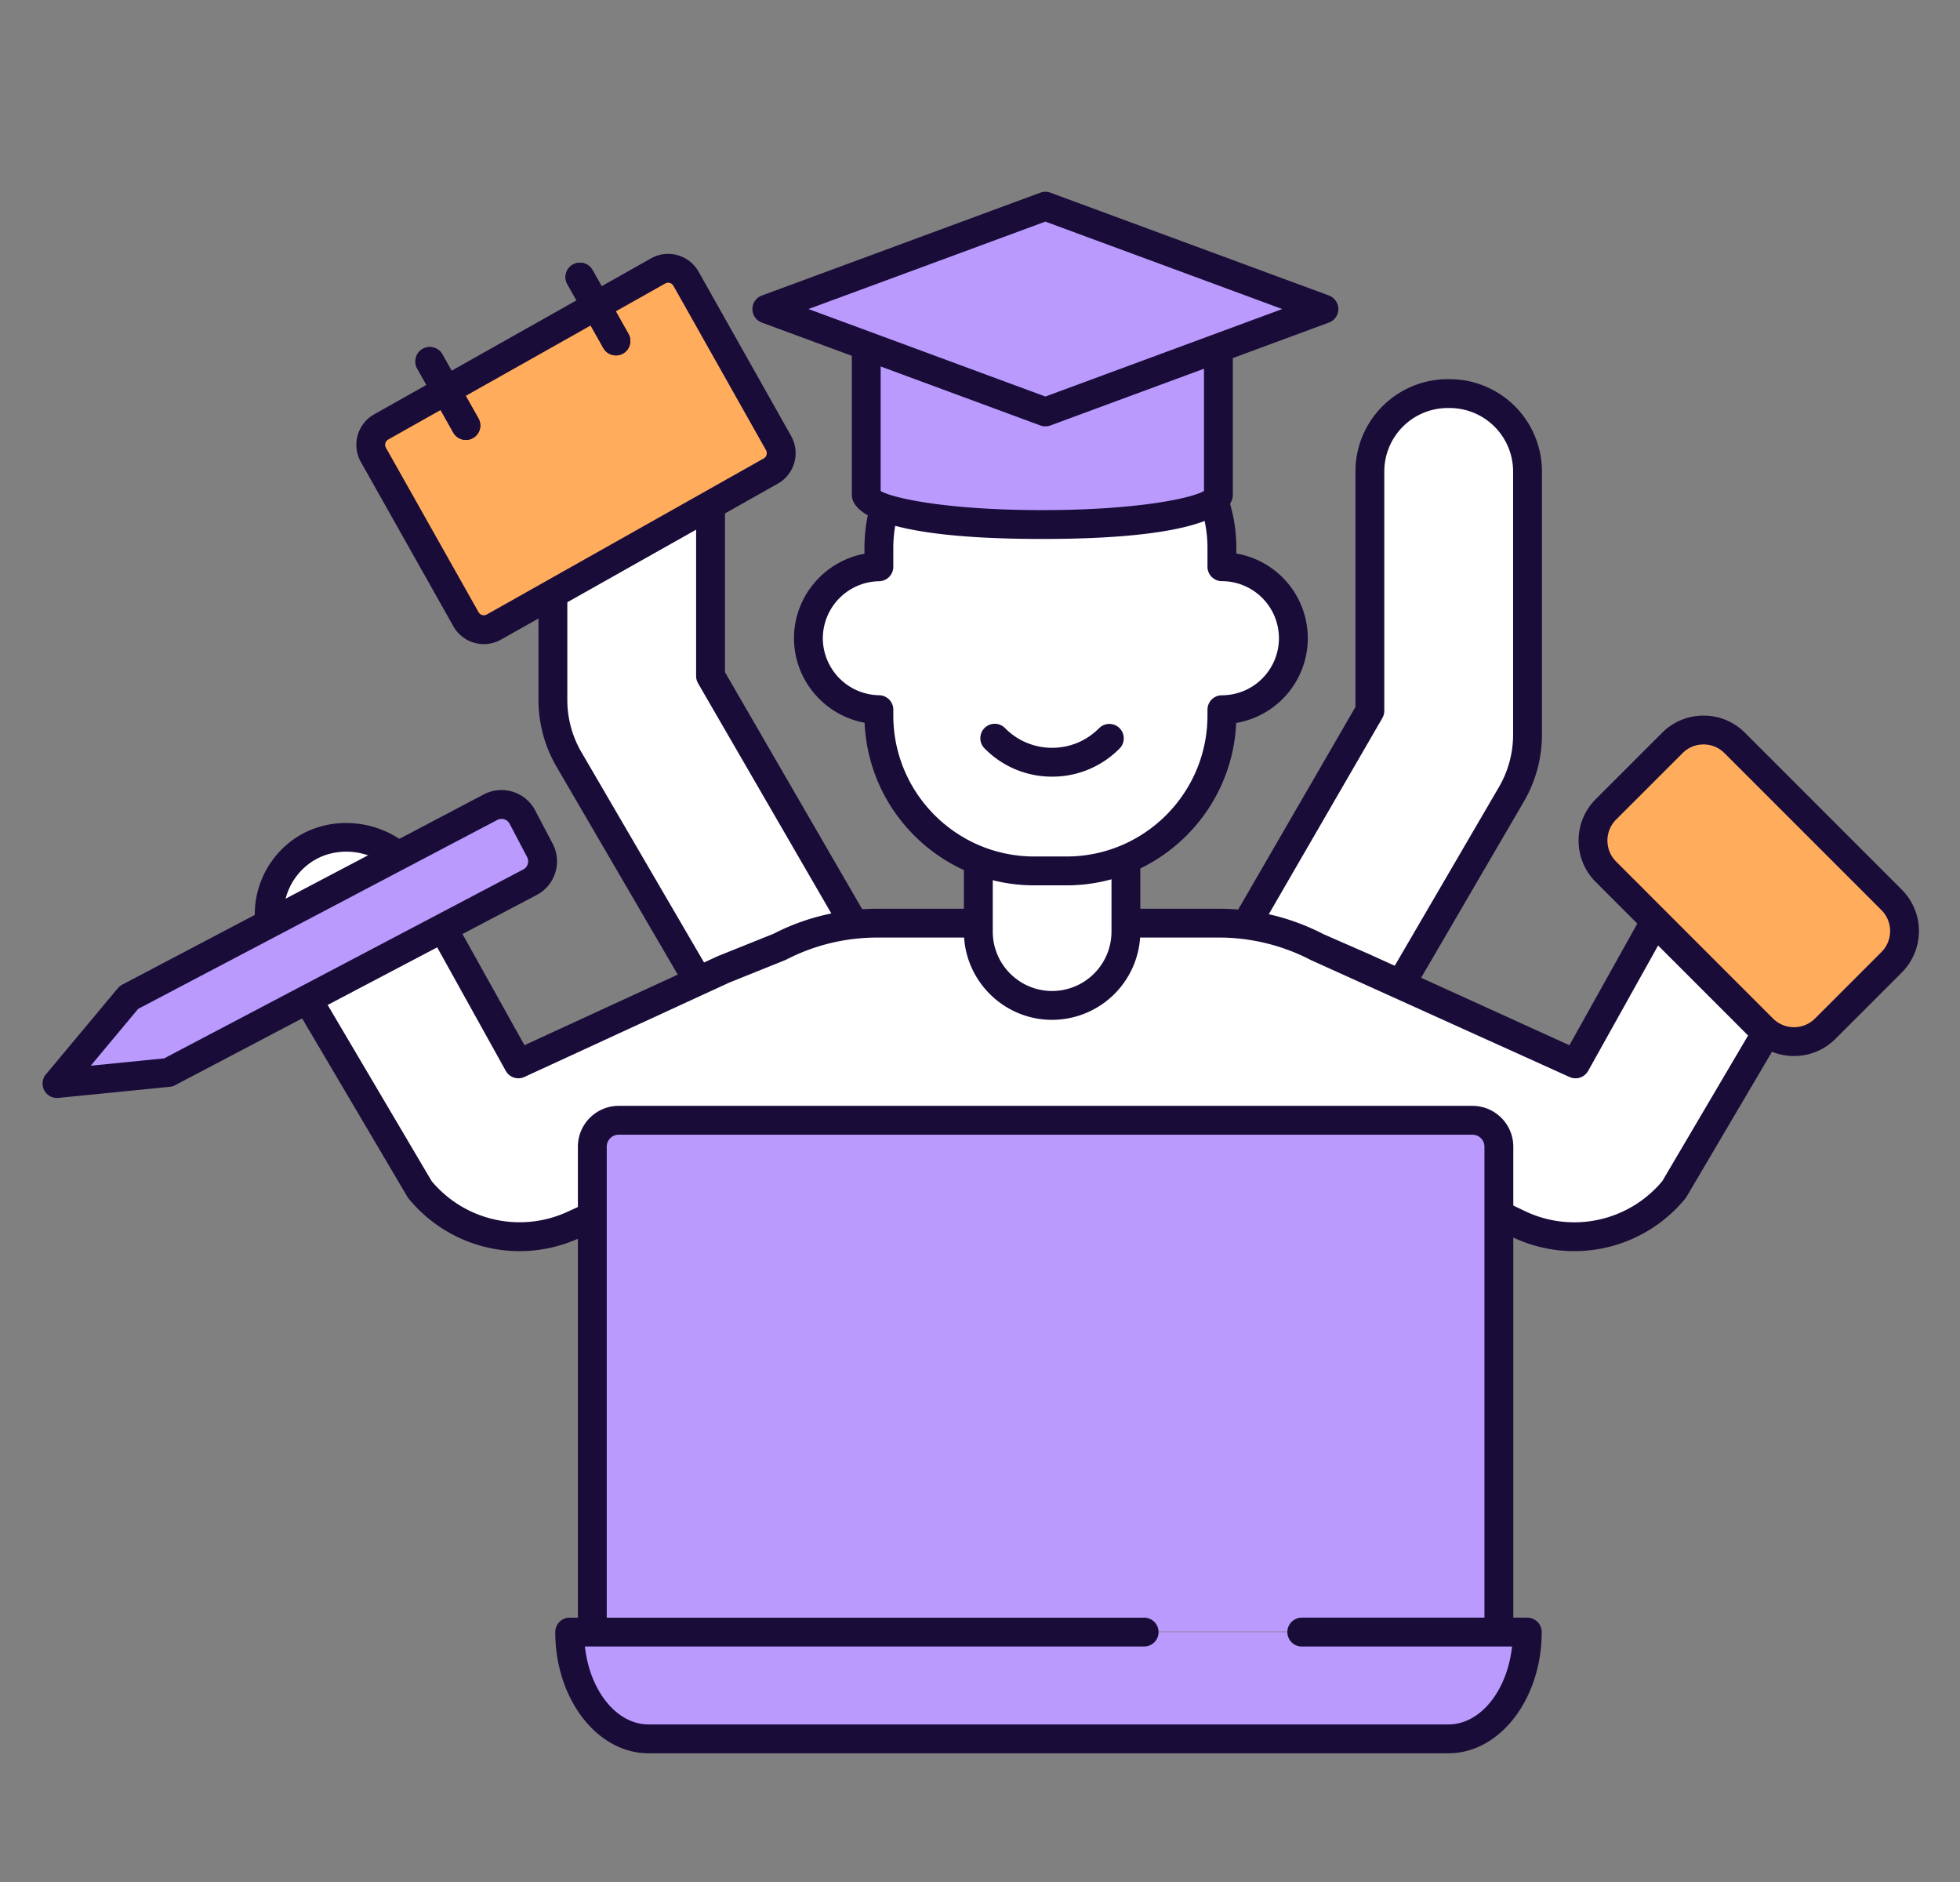 <svg fill="none" height="96" width="100" xmlns="http://www.w3.org/2000/svg"><rect width="100%" height="100%" fill="#808080" stroke="none"/><path d="m62.56 48.92 7.33-12.661v-12.21a3.972 3.972 0 0 1 3.973-3.973h.1a3.972 3.972 0 0 1 3.972 3.973v13.427c0 1.062-.281 2.106-.814 3.025l-6.581 11.286z" fill="#fff"/><path d="m70.539 52.523a.737.737 0 0 1 -.635-1.107l6.582-11.285a5.301 5.301 0 0 0 .713-2.655v-13.426a3.24 3.24 0 0 0 -3.237-3.237h-.099a3.24 3.24 0 0 0 -3.236 3.236v12.211c0 .13-.034.257-.1.369l-7.33 12.66a.735.735 0 1 1 -1.274-.737l7.232-12.49v-12.012a4.714 4.714 0 0 1 4.709-4.709h.098a4.714 4.714 0 0 1 4.709 4.709v13.427c0 1.19-.316 2.363-.913 3.394l-6.583 11.288a.736.736 0 0 1 -.636.365z" fill="#190c39"/><path d="m43.584 47.147-7.331-12.661v-12.21a3.972 3.972 0 0 0 -3.973-3.973h-.099a3.972 3.972 0 0 0 -3.972 3.973v13.427c0 1.062.28 2.105.813 3.025l6.582 11.285z" fill="#fff"/><path d="m35.605 50.749c-.254 0-.5-.13-.637-.365l-6.581-11.286a6.78 6.78 0 0 1 -.914-3.395v-13.428a4.714 4.714 0 0 1 4.708-4.708h.1a4.714 4.714 0 0 1 4.708 4.709v12.012l7.232 12.49a.736.736 0 1 1 -1.274.737l-7.331-12.66a.735.735 0 0 1 -.1-.37v-12.21a3.24 3.24 0 0 0 -3.235-3.236h-.1a3.24 3.24 0 0 0 -3.236 3.236v13.428c0 .931.247 1.85.714 2.656l6.58 11.283a.736.736 0 0 1 -.634 1.107z" fill="#190c39"/><path d="m76.472 61.958 1.053.503a6.59 6.59 0 0 0 7.889-1.787l4.697-7.971-5.68-5.683-4.046 7.248-10.826-4.924-2.368-1.037a10.91 10.91 0 0 0 -5.026-1.217h-17.382c-1.811 0-3.52.439-5.026 1.217l-2.82 1.131-10.489 4.83-3.91-7.009-1.675-3.049c-1.393-1.697-3.974-2.026-5.671-.633a3.977 3.977 0 0 0 -1.264 4.289l1.71 3.014 5.78 9.794a6.591 6.591 0 0 0 7.89 1.787l.898-.41z" fill="#fff"/><path d="m26.515 63.821c-2.14 0-4.236-.94-5.665-2.68a.725.725 0 0 1 -.065-.093l-5.78-9.794-1.717-3.025a.74.74 0 0 1 -.06-.138 4.689 4.689 0 0 1 1.497-5.083c1.976-1.621 5.048-1.285 6.707.735a.751.751 0 0 1 .077.112l1.674 3.05 3.576 6.41 9.87-4.545 2.854-1.146c1.582-.821 3.436-1.27 5.3-1.27h17.382c1.891 0 3.696.437 5.364 1.299l2.325 1.017 10.218 4.647 3.716-6.656a.737.737 0 0 1 1.163-.162l5.68 5.684a.736.736 0 0 1 .114.894l-4.697 7.97a.744.744 0 0 1 -.066.094 7.32 7.32 0 0 1 -8.77 1.986l-1.057-.505a.736.736 0 0 1 .635-1.328l1.052.503a5.847 5.847 0 0 0 6.968-1.547l4.378-7.43-4.59-4.591-3.57 6.397a.737.737 0 0 1 -.948.312l-13.184-5.958a10.173 10.173 0 0 0 -4.73-1.156h-17.384c-1.653 0-3.23.382-4.688 1.136l-2.884 1.16-10.455 4.815a.735.735 0 0 1 -.95-.31l-5.553-9.999c-1.163-1.36-3.251-1.584-4.595-.481a3.224 3.224 0 0 0 -1.05 3.426l1.67 2.945 5.745 9.732a5.85 5.85 0 0 0 6.974 1.545l.902-.413a.735.735 0 1 1 .612 1.338l-.896.41a7.298 7.298 0 0 1 -3.1.692z" fill="#190c39"/><path d="m22.265 42.627 2.764-1.454a1.201 1.201 0 0 1 1.622.503l.895 1.702a1.201 1.201 0 0 1 -.503 1.622l-2.765 1.453-15.689 8.253-5.68.566 3.667-4.392 15.69-8.253z" fill="#ba9afd"/><path d="m2.91 56.008a.735.735 0 0 1 -.565-1.208l3.667-4.392a.728.728 0 0 1 .222-.18l15.688-8.253 2.764-1.453a1.939 1.939 0 0 1 2.616.812l.895 1.702a1.94 1.94 0 0 1 -.811 2.615l-18.454 9.706a.725.725 0 0 1 -.27.081l-5.68.566a.816.816 0 0 1 -.073.004zm4.138-4.545-2.42 2.898 3.746-.373 18.326-9.639a.467.467 0 0 0 .194-.629l-.894-1.702a.465.465 0 0 0 -.629-.193z" fill="#190c39"/><path d="m30.22 83.224v-24.731c0-.745.604-1.349 1.348-1.349h43.556c.745 0 1.349.604 1.349 1.349v24.73h-46.253z" fill="#ba9afd"/><path d="m76.473 83.96a.736.736 0 0 1 -.736-.736v-24.731a.613.613 0 0 0 -.612-.613h-43.557a.613.613 0 0 0 -.612.613v24.731a.736.736 0 1 1 -1.472 0v-24.731c0-1.15.935-2.084 2.084-2.084h43.557c1.149 0 2.084.935 2.084 2.084v24.731c0 .407-.33.736-.736.736z" fill="#190c39"/><path d="m58.374 83.252h-29.308c0 3.008 1.802 5.446 4.023 5.446h40.81c2.223 0 4.023-2.438 4.023-5.446z" fill="#ba9afd"/><path d="m73.9 89.434h-40.811c-2.624 0-4.759-2.773-4.759-6.182 0-.407.33-.736.736-.736h29.308a.736.736 0 1 1 0 1.472h-28.532c.248 2.249 1.61 3.974 3.247 3.974h40.811c1.637 0 3-1.725 3.246-3.974h-10.728a.736.736 0 1 1 0-1.472h11.504c.407 0 .736.33.736.736 0 3.409-2.134 6.182-4.758 6.182z" fill="#190c39"/><path d="m96.511 49.085-3.389 3.39a2.25 2.25 0 0 1 -3.182 0l-8.006-8.006a2.25 2.25 0 0 1 0-3.183l3.39-3.389a2.25 2.25 0 0 1 3.182 0l8.005 8.006a2.25 2.25 0 0 1 0 3.182z" fill="#ffad5c"/><path d="m91.531 53.867c-.765 0-1.529-.29-2.111-.872l-8.006-8.006a2.966 2.966 0 0 1 -.874-2.112c0-.798.31-1.548.874-2.111l3.39-3.389a2.967 2.967 0 0 1 2.11-.874c.799 0 1.548.31 2.112.874l8.006 8.006a2.99 2.99 0 0 1 0 4.223l-3.39 3.389a2.976 2.976 0 0 1 -2.11.872zm-4.616-15.893c-.405 0-.785.158-1.071.444l-3.39 3.389a1.504 1.504 0 0 0 -.442 1.07c0 .405.157.785.443 1.071l8.005 8.006c.591.59 1.552.59 2.142 0l3.39-3.39c.59-.59.59-1.55 0-2.14l-8.007-8.006a1.504 1.504 0 0 0 -1.07-.444z" fill="#190c39"/><path d="m35 14.217 4.725 8.388c.282.503.104 1.14-.397 1.422l-14.131 7.96a1.045 1.045 0 0 1 -1.422-.398l-4.725-8.388a1.045 1.045 0 0 1 .397-1.422l1.602-.902 10.86-6.116 1.67-.941a1.045 1.045 0 0 1 1.42.397z" fill="#ffad5c"/><g fill="#190c39"><path d="m24.688 32.856a1.782 1.782 0 0 1 -1.554-.905l-4.725-8.389a1.784 1.784 0 0 1 .676-2.424l14.132-7.96a1.783 1.783 0 0 1 2.423.677l4.726 8.389c.48.857.176 1.943-.678 2.424l-14.13 7.96c-.266.15-.566.228-.87.228zm9.4-18.434a.31.31 0 0 0 -.15.04l-14.13 7.958a.31.31 0 0 0 -.117.42l4.725 8.387a.31.31 0 0 0 .42.118l14.13-7.96a.31.31 0 0 0 .117-.42l-4.725-8.386a.309.309 0 0 0 -.27-.157z"/><path d="m23.77 22.44a.736.736 0 0 1 -.643-.374l-1.834-3.257a.736.736 0 1 1 1.282-.723l1.835 3.257a.736.736 0 0 1 -.64 1.098z"/><path d="m23.77 22.44a.736.736 0 0 1 -.643-.374l-1.834-3.257a.736.736 0 1 1 1.282-.723l1.835 3.257a.736.736 0 0 1 -.64 1.098zm7.654-4.311a.736.736 0 0 1 -.641-.375l-1.835-3.257a.735.735 0 1 1 1.282-.723l1.835 3.257a.736.736 0 0 1 -.64 1.098z"/><path d="m31.424 18.129a.736.736 0 0 1 -.641-.375l-1.835-3.257a.735.735 0 1 1 1.282-.723l1.835 3.257a.736.736 0 0 1 -.64 1.098z"/></g><path d="m57.444 43.034v4.487a3.765 3.765 0 0 1 -7.53 0v-4.466z" fill="#fff"/><path d="m53.68 52.022c-2.482 0-4.501-2.02-4.501-4.501v-4.466a.736.736 0 1 1 1.472 0v4.466c0 1.67 1.358 3.029 3.029 3.029a3.032 3.032 0 0 0 3.029-3.03v-4.486a.736.736 0 1 1 1.471 0v4.487a4.506 4.506 0 0 1 -4.5 4.5z" fill="#190c39"/><path d="m62.342 28.909v-.968a7.254 7.254 0 0 0 -7.254-7.255h-2.993a7.254 7.254 0 0 0 -7.254 7.255v.97a3.645 3.645 0 0 0 0 7.289v.297a7.928 7.928 0 0 0 7.928 7.928h1.645a7.928 7.928 0 0 0 7.928-7.928v-.295a3.647 3.647 0 0 0 0-7.293z" fill="#fff"/><path d="m54.414 45.161h-1.645c-4.653 0-8.462-3.688-8.656-8.295-2.042-.371-3.603-2.173-3.603-4.31 0-2.136 1.556-3.935 3.595-4.309v-.306c0-4.406 3.584-7.99 7.99-7.99h2.993c4.406 0 7.99 3.584 7.99 7.99v.294a4.39 4.39 0 0 1 3.647 4.32 4.39 4.39 0 0 1 -3.655 4.323c-.2 4.601-4.006 8.283-8.656 8.283zm-2.319-23.739a6.526 6.526 0 0 0 -6.518 6.519v.97c0 .403-.324.731-.726.737a2.92 2.92 0 0 0 -2.87 2.908 2.921 2.921 0 0 0 2.87 2.908.736.736 0 0 1 .726.736v.297c0 3.965 3.226 7.192 7.192 7.192h1.645c3.966 0 7.192-3.227 7.192-7.192v-.295c0-.407.33-.736.736-.736a2.914 2.914 0 0 0 2.91-2.91 2.914 2.914 0 0 0 -2.91-2.911.736.736 0 0 1 -.736-.736v-.968a6.526 6.526 0 0 0 -6.518-6.519z" fill="#190c39"/><path d="m56.585 37.677a4.108 4.108 0 0 1 -5.811 0z" fill="#fff"/><path d="m53.68 39.617a4.81 4.81 0 0 1 -3.426-1.42.736.736 0 1 1 1.04-1.04 3.35 3.35 0 0 0 2.386.988c.9 0 1.747-.351 2.385-.989a.736.736 0 1 1 1.04 1.041 4.81 4.81 0 0 1 -3.425 1.42z" fill="#190c39"/><path d="m44.196 17.649v7.6c0 .832 4.02 1.507 8.983 1.507 4.96 0 8.984-.675 8.984-1.508v-7.482z" fill="#ba9afd"/><path d="m53.178 27.492c-8.771 0-9.718-1.57-9.718-2.244v-7.6a.736.736 0 1 1 1.471 0v7.397c.629.374 3.427.976 8.247.976 4.822 0 7.62-.603 8.25-.976v-7.279a.736.736 0 1 1 1.471 0v7.482c0 .675-.947 2.244-9.72 2.244z" fill="#190c39"/><path d="m67.545 15.765-14.21 5.247-14.21-5.247 14.21-5.246z" fill="#ba9afd"/><path d="m53.335 21.748a.741.741 0 0 1 -.255-.045l-14.21-5.248a.736.736 0 0 1 0-1.381l14.21-5.246a.74.74 0 0 1 .51 0l14.21 5.245a.736.736 0 0 1 0 1.382l-14.21 5.248a.739.739 0 0 1 -.255.045zm-12.085-5.984 12.085 4.463 12.085-4.463-12.085-4.46z" fill="#190c39"/></svg>